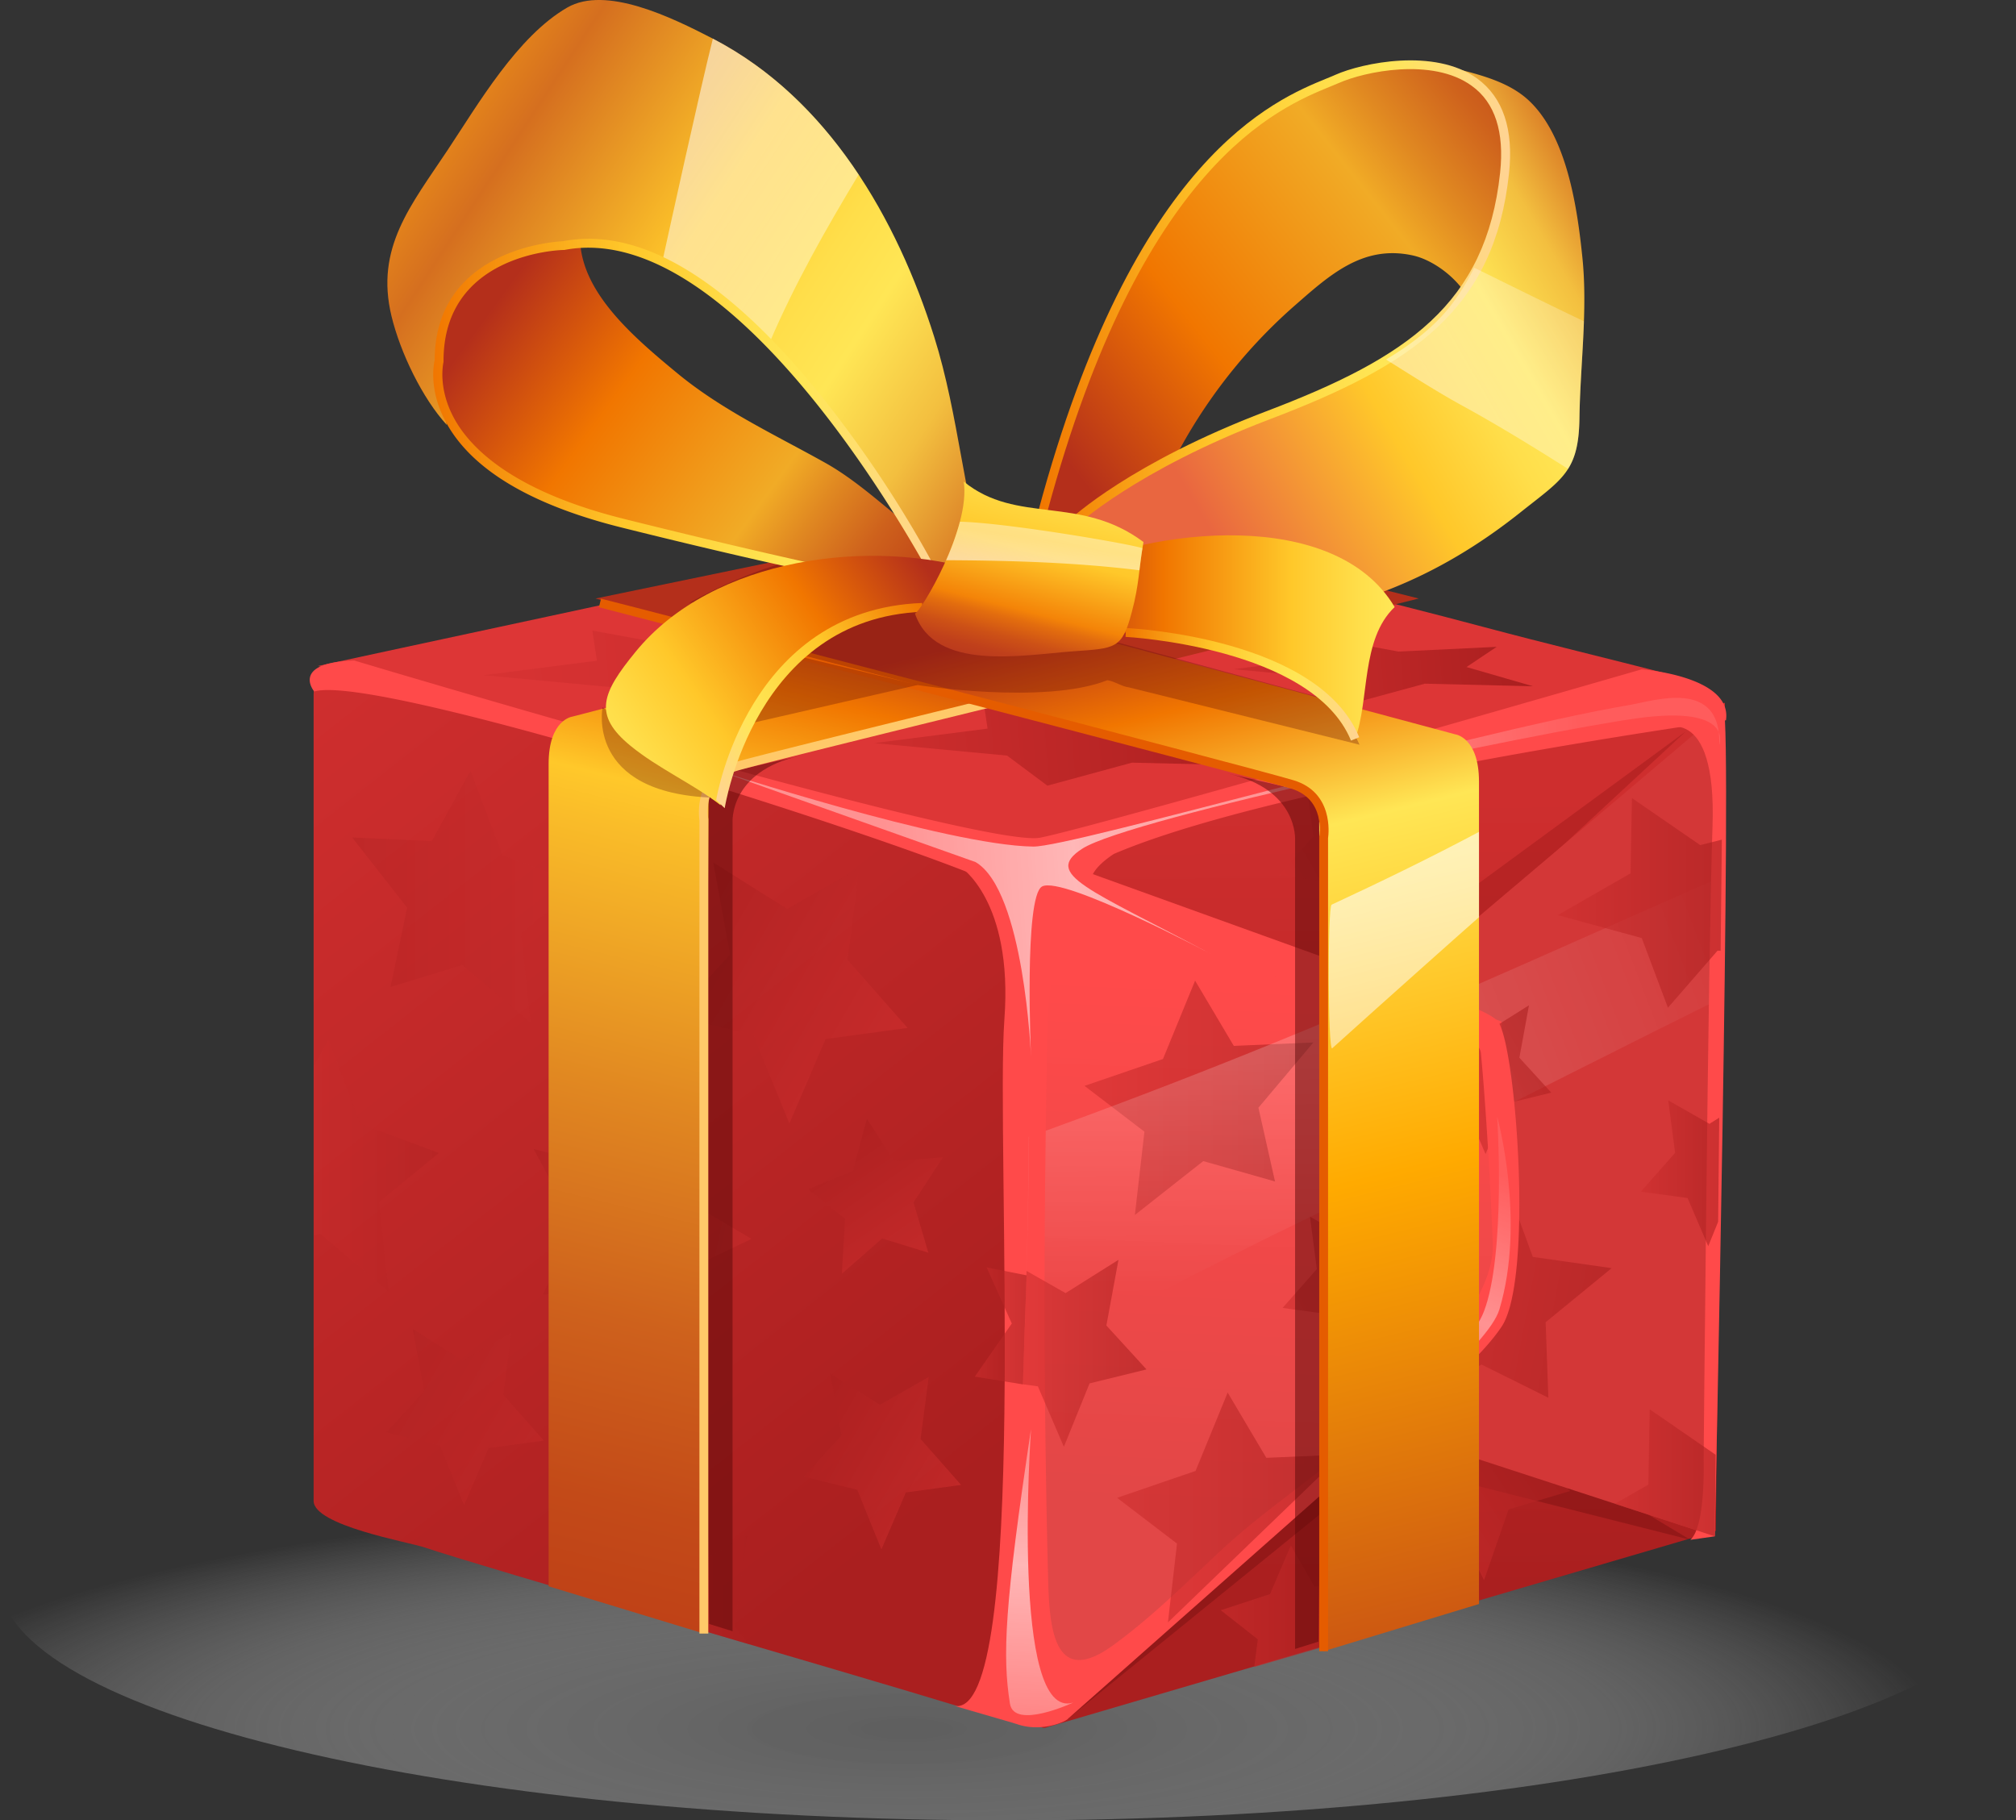 <svg xmlns="http://www.w3.org/2000/svg" xmlns:xlink="http://www.w3.org/1999/xlink" viewBox="0 0 533.53 481.77"><rect x="0" y="0" width="533.53" height="481.77" fill="#333333" stroke="none"/><defs><style>.cls-1{isolation:isolate;}.cls-2{opacity:0.85;fill:url(#radial-gradient);}.cls-11,.cls-14,.cls-15,.cls-16,.cls-17,.cls-18,.cls-19,.cls-2,.cls-20,.cls-21,.cls-22,.cls-23,.cls-26,.cls-27,.cls-30,.cls-31,.cls-32,.cls-33,.cls-34,.cls-35,.cls-36,.cls-7{mix-blend-mode:multiply;}.cls-3{fill:url(#linear-gradient);}.cls-4{fill:url(#linear-gradient-2);}.cls-12,.cls-5{fill:#aa1f1f;}.cls-11,.cls-14,.cls-16,.cls-18,.cls-19,.cls-20,.cls-22,.cls-23,.cls-26,.cls-27,.cls-30,.cls-31,.cls-32,.cls-33,.cls-36,.cls-5,.cls-7{opacity:0.6;}.cls-43,.cls-6{fill:#5b0909;}.cls-15,.cls-17,.cls-34,.cls-42,.cls-6{opacity:0.3;}.cls-7{fill:url(#linear-gradient-3);}.cls-8{fill:#dd3636;}.cls-9{fill:#d33737;}.cls-10{fill:url(#linear-gradient-4);}.cls-11{fill:url(#linear-gradient-5);}.cls-12,.cls-21,.cls-35,.cls-38,.cls-40{opacity:0.4;}.cls-13{fill:url(#linear-gradient-6);}.cls-14{fill:url(#linear-gradient-7);}.cls-15{fill:url(#linear-gradient-8);}.cls-16{fill:url(#linear-gradient-9);}.cls-17{fill:url(#linear-gradient-10);}.cls-18{fill:url(#linear-gradient-11);}.cls-19{fill:url(#linear-gradient-12);}.cls-20{fill:url(#linear-gradient-13);}.cls-21{fill:url(#linear-gradient-14);}.cls-22{fill:url(#linear-gradient-15);}.cls-23{fill:url(#linear-gradient-16);}.cls-24{fill:#ff4a4a;}.cls-25{fill:url(#linear-gradient-17);}.cls-26{fill:url(#linear-gradient-18);}.cls-27{fill:url(#linear-gradient-19);}.cls-28,.cls-29,.cls-52,.cls-63,.cls-64{mix-blend-mode:hard-light;}.cls-28{fill:url(#linear-gradient-20);}.cls-29{fill:url(#linear-gradient-21);}.cls-30{fill:url(#linear-gradient-22);}.cls-31{fill:url(#linear-gradient-23);}.cls-32{fill:url(#linear-gradient-24);}.cls-33{fill:url(#linear-gradient-25);}.cls-34{fill:url(#linear-gradient-26);}.cls-35{fill:url(#linear-gradient-27);}.cls-36{fill:url(#linear-gradient-28);}.cls-37{fill:url(#linear-gradient-29);}.cls-38{fill:url(#linear-gradient-30);}.cls-39{fill:url(#linear-gradient-31);}.cls-40{fill:url(#linear-gradient-32);}.cls-41{fill:url(#linear-gradient-33);}.cls-42{fill:url(#linear-gradient-34);}.cls-43{opacity:0.5;}.cls-44{fill:url(#linear-gradient-35);}.cls-45{fill:#ffc969;}.cls-46{fill:url(#linear-gradient-36);}.cls-47{fill:#e55c00;}.cls-48{fill:url(#linear-gradient-37);}.cls-49{fill:#ffe655;}.cls-50{fill:url(#linear-gradient-38);}.cls-51{fill:url(#linear-gradient-39);}.cls-53{fill:url(#linear-gradient-40);}.cls-54{fill:url(#linear-gradient-41);}.cls-55{fill:url(#linear-gradient-42);}.cls-56{fill:url(#linear-gradient-43);}.cls-57{fill:url(#linear-gradient-44);}.cls-58{fill:url(#linear-gradient-45);}.cls-59{fill:url(#linear-gradient-46);}.cls-60{fill:url(#linear-gradient-47);}.cls-61{fill:url(#linear-gradient-48);}.cls-62{fill:url(#linear-gradient-49);}.cls-63{fill:url(#linear-gradient-50);}.cls-64{fill:url(#linear-gradient-51);}</style><radialGradient id="radial-gradient" cx="-15702.62" cy="-48988.85" r="3034.62" gradientTransform="translate(1653.31 1437.33) scale(0.09 0.02)" gradientUnits="userSpaceOnUse"><stop offset="0" stop-color="#666"></stop><stop offset="0.16" stop-color="#707070" stop-opacity="0.93"></stop><stop offset="0.4" stop-color="#8a8a8a" stop-opacity="0.74"></stop><stop offset="0.69" stop-color="#b6b6b6" stop-opacity="0.43"></stop><stop offset="1" stop-color="#f2f2f2" stop-opacity="0"></stop></radialGradient><linearGradient id="linear-gradient" x1="81.12" y1="186.26" x2="250.07" y2="400.96" gradientUnits="userSpaceOnUse"><stop offset="0" stop-color="#ce2e2e"></stop><stop offset="0.99" stop-color="#aa1f1f"></stop></linearGradient><linearGradient id="linear-gradient-2" x1="365.52" y1="211.15" x2="367.28" y2="422.74" xlink:href="#linear-gradient"></linearGradient><linearGradient id="linear-gradient-3" x1="355.44" y1="401.62" x2="407.56" y2="401.62" gradientTransform="translate(-147.09 254.79) rotate(-32.57)" xlink:href="#linear-gradient"></linearGradient><linearGradient id="linear-gradient-4" x1="330.61" y1="302.94" x2="476.81" y2="247.16" gradientUnits="userSpaceOnUse"><stop offset="0" stop-color="#fff" stop-opacity="0.2"></stop><stop offset="1" stop-color="#fff" stop-opacity="0"></stop></linearGradient><linearGradient id="linear-gradient-5" x1="365.2" y1="337.79" x2="425.77" y2="337.79" gradientTransform="translate(67.35 -60.23) rotate(10.59)" xlink:href="#linear-gradient"></linearGradient><linearGradient id="linear-gradient-6" x1="337.73" y1="259.42" x2="331.86" y2="398.97" gradientUnits="userSpaceOnUse"><stop offset="0.01" stop-color="#ff4a4a"></stop><stop offset="1" stop-color="#e24747"></stop></linearGradient><linearGradient id="linear-gradient-7" x1="287.01" y1="290.54" x2="347.58" y2="290.54" xlink:href="#linear-gradient"></linearGradient><linearGradient id="linear-gradient-8" x1="116.26" y1="237.39" x2="176.83" y2="237.39" gradientTransform="matrix(-1, 0, 0, 1, 270.04, 0)" xlink:href="#linear-gradient"></linearGradient><linearGradient id="linear-gradient-9" x1="345.6" y1="356.33" x2="383.42" y2="356.33" gradientTransform="translate(-136.33 209.54) rotate(-29.7)" xlink:href="#linear-gradient"></linearGradient><linearGradient id="linear-gradient-10" x1="142.91" y1="281.53" x2="187.64" y2="281.53" gradientTransform="matrix(-0.87, -0.5, -0.5, 0.87, 406.37, 209.54)" xlink:href="#linear-gradient"></linearGradient><linearGradient id="linear-gradient-11" x1="72.48" y1="174.79" x2="117.17" y2="174.79" gradientTransform="matrix(-0.5, -0.7, -0.71, 0.49, 404.31, 297.25)" xlink:href="#linear-gradient"></linearGradient><linearGradient id="linear-gradient-12" x1="41.17" y1="237" x2="85.9" y2="237" gradientTransform="matrix(-0.87, -0.5, -0.5, 0.87, 406.37, 209.54)" xlink:href="#linear-gradient"></linearGradient><linearGradient id="linear-gradient-13" x1="113.39" y1="140.09" x2="179.74" y2="140.09" gradientTransform="matrix(-0.87, -0.5, -0.5, 0.87, 406.37, 209.54)" xlink:href="#linear-gradient"></linearGradient><linearGradient id="linear-gradient-14" x1="119.16" y1="217.94" x2="180.47" y2="217.94" gradientTransform="matrix(-0.98, -0.2, -0.2, 0.98, 359.1, 141.73)" xlink:href="#linear-gradient"></linearGradient><linearGradient id="linear-gradient-15" x1="404.09" y1="326.21" x2="441.91" y2="326.21" gradientTransform="translate(-136.33 209.54) rotate(-29.7)" xlink:href="#linear-gradient"></linearGradient><linearGradient id="linear-gradient-16" x1="401.53" y1="256.38" x2="439.36" y2="256.38" gradientTransform="translate(-136.33 209.54) rotate(-29.7)" xlink:href="#linear-gradient"></linearGradient><linearGradient id="linear-gradient-17" x1="326.45" y1="274.59" x2="327.04" y2="342" xlink:href="#linear-gradient-4"></linearGradient><linearGradient id="linear-gradient-18" x1="270.7" y1="358.2" x2="303.46" y2="358.2" xlink:href="#linear-gradient"></linearGradient><linearGradient id="linear-gradient-19" x1="295.63" y1="398.96" x2="355.18" y2="398.96" xlink:href="#linear-gradient"></linearGradient><linearGradient id="linear-gradient-20" x1="214.91" y1="241.2" x2="420.51" y2="228.28" gradientUnits="userSpaceOnUse"><stop offset="0.1" stop-color="#fff" stop-opacity="0.4"></stop><stop offset="0.34" stop-color="#fff" stop-opacity="0.6"></stop><stop offset="1" stop-color="#fff" stop-opacity="0.1"></stop></linearGradient><linearGradient id="linear-gradient-21" x1="403.5" y1="303.03" x2="369.5" y2="390.98" gradientUnits="userSpaceOnUse"><stop offset="0.1" stop-color="#fff" stop-opacity="0.1"></stop><stop offset="0.51" stop-color="#fff" stop-opacity="0.4"></stop><stop offset="0.99" stop-color="#fff" stop-opacity="0.1"></stop></linearGradient><linearGradient id="linear-gradient-22" x1="323.07" y1="425.09" x2="361.02" y2="425.09" xlink:href="#linear-gradient"></linearGradient><linearGradient id="linear-gradient-23" x1="412.24" y1="238.95" x2="455.68" y2="238.95" xlink:href="#linear-gradient"></linearGradient><linearGradient id="linear-gradient-24" x1="434.24" y1="310.51" x2="454.99" y2="310.51" xlink:href="#linear-gradient"></linearGradient><linearGradient id="linear-gradient-25" x1="427.39" y1="389.78" x2="454.04" y2="389.78" xlink:href="#linear-gradient"></linearGradient><linearGradient id="linear-gradient-26" x1="83.04" y1="308.51" x2="116.17" y2="308.51" xlink:href="#linear-gradient"></linearGradient><linearGradient id="linear-gradient-27" x1="159" y1="420.07" x2="198.56" y2="420.07" xlink:href="#linear-gradient"></linearGradient><linearGradient id="linear-gradient-28" x1="257.98" y1="350.9" x2="271.67" y2="350.9" xlink:href="#linear-gradient"></linearGradient><linearGradient id="linear-gradient-29" x1="278.33" y1="376.14" x2="272.92" y2="489" xlink:href="#linear-gradient-20"></linearGradient><linearGradient id="linear-gradient-30" x1="129.53" y1="176.28" x2="235.42" y2="176.28" gradientTransform="matrix(1, -0.08, 0.08, 1, -15.8, 16.94)" xlink:href="#linear-gradient"></linearGradient><linearGradient id="linear-gradient-31" x1="231.02" y1="202.97" x2="336.91" y2="202.97" gradientTransform="matrix(1, -0.08, 0.08, 1, -15.8, 16.94)" xlink:href="#linear-gradient"></linearGradient><linearGradient id="linear-gradient-32" x1="218.28" y1="161.89" x2="296.82" y2="161.89" gradientTransform="matrix(1, -0.08, 0.08, 1, -15.8, 16.94)" xlink:href="#linear-gradient"></linearGradient><linearGradient id="linear-gradient-33" x1="327.45" y1="190.8" x2="405.98" y2="190.8" gradientTransform="matrix(1, -0.08, 0.08, 1, -15.8, 16.94)" xlink:href="#linear-gradient"></linearGradient><linearGradient id="linear-gradient-34" x1="314.81" y1="166.34" x2="367.39" y2="166.34" gradientTransform="matrix(1, -0.08, 0.08, 1, -15.8, 16.94)" xlink:href="#linear-gradient"></linearGradient><linearGradient id="linear-gradient-35" x1="267.63" y1="148.88" x2="197.07" y2="437.14" gradientUnits="userSpaceOnUse"><stop offset="0.06" stop-color="#b42f1b"></stop><stop offset="0.16" stop-color="#f17600"></stop><stop offset="0.27" stop-color="#ffc82a"></stop><stop offset="0.31" stop-color="#fabd29"></stop><stop offset="0.54" stop-color="#e18821"></stop><stop offset="0.74" stop-color="#ce611c"></stop><stop offset="0.9" stop-color="#c34a18"></stop><stop offset="1" stop-color="#bf4117"></stop></linearGradient><linearGradient id="linear-gradient-36" x1="557.54" y1="149.19" x2="485.84" y2="442.14" gradientTransform="matrix(-1, 0, 0, 1, 824.26, 0)" gradientUnits="userSpaceOnUse"><stop offset="0.06" stop-color="#b42f1b"></stop><stop offset="0.16" stop-color="#f17600"></stop><stop offset="0.29" stop-color="#ffe655"></stop><stop offset="0.6" stop-color="#fa0"></stop><stop offset="1" stop-color="#cc5712"></stop></linearGradient><linearGradient id="linear-gradient-37" x1="274.45" y1="129.62" x2="416.07" y2="17.73" gradientUnits="userSpaceOnUse"><stop offset="0.06" stop-color="#b42f1b"></stop><stop offset="0.33" stop-color="#f17600"></stop><stop offset="0.65" stop-color="#f1ab26"></stop><stop offset="0.74" stop-color="#e08821"></stop><stop offset="0.85" stop-color="#ce611c"></stop><stop offset="0.94" stop-color="#c34a18"></stop><stop offset="1" stop-color="#bf4117"></stop></linearGradient><linearGradient id="linear-gradient-38" x1="280.58" y1="142.47" x2="433.54" y2="53.62" gradientUnits="userSpaceOnUse"><stop offset="0.2" stop-color="#e96640"></stop><stop offset="0.51" stop-color="#ffc82a"></stop><stop offset="0.52" stop-color="#ffc92c"></stop><stop offset="0.65" stop-color="#ffde4a"></stop><stop offset="0.73" stop-color="#ffe655"></stop><stop offset="0.85" stop-color="#f3bf3f"></stop><stop offset="0.98" stop-color="#d36a1e"></stop></linearGradient><linearGradient id="linear-gradient-39" x1="274.86" y1="77.65" x2="399.65" y2="77.65" gradientUnits="userSpaceOnUse"><stop offset="0" stop-color="#f17600"></stop><stop offset="0.38" stop-color="#ffc82a"></stop><stop offset="0.4" stop-color="#ffc92c"></stop><stop offset="0.61" stop-color="#ffde4a"></stop><stop offset="0.73" stop-color="#ffe655"></stop><stop offset="1" stop-color="#ffd394"></stop></linearGradient><linearGradient id="linear-gradient-40" x1="291.77" y1="161.83" x2="444.83" y2="72.93" xlink:href="#linear-gradient-20"></linearGradient><linearGradient id="linear-gradient-41" x1="126.15" y1="71.88" x2="246.69" y2="159.54" xlink:href="#linear-gradient-37"></linearGradient><linearGradient id="linear-gradient-42" x1="76.3" y1="10.43" x2="270.29" y2="137.74" gradientUnits="userSpaceOnUse"><stop offset="0.12" stop-color="#f8a116"></stop><stop offset="0.28" stop-color="#d56f1f"></stop><stop offset="0.42" stop-color="#eea526"></stop><stop offset="0.51" stop-color="#ffc82a"></stop><stop offset="0.52" stop-color="#ffc92c"></stop><stop offset="0.65" stop-color="#ffde4a"></stop><stop offset="0.73" stop-color="#ffe655"></stop><stop offset="0.85" stop-color="#f3bf3f"></stop><stop offset="1" stop-color="#d36a1e"></stop></linearGradient><linearGradient id="linear-gradient-43" x1="94.33" y1="-16.72" x2="288.11" y2="110.46" xlink:href="#linear-gradient-20"></linearGradient><linearGradient id="linear-gradient-44" x1="114.66" y1="110.31" x2="248.58" y2="110.31" xlink:href="#linear-gradient-39"></linearGradient><linearGradient id="linear-gradient-45" x1="249.12" y1="144.73" x2="161.04" y2="205.21" gradientUnits="userSpaceOnUse"><stop offset="0.06" stop-color="#b42f1b"></stop><stop offset="0.35" stop-color="#f17600"></stop><stop offset="0.71" stop-color="#ffc82a"></stop><stop offset="0.72" stop-color="#ffc92c"></stop><stop offset="0.9" stop-color="#ffde4a"></stop><stop offset="0.99" stop-color="#ffe655"></stop></linearGradient><linearGradient id="linear-gradient-46" x1="245.91" y1="162.3" x2="184.53" y2="204.45" xlink:href="#linear-gradient-39"></linearGradient><linearGradient id="linear-gradient-47" x1="275.21" y1="168.62" x2="369.09" y2="168.62" xlink:href="#linear-gradient-45"></linearGradient><linearGradient id="linear-gradient-48" x1="297.87" y1="181.11" x2="359.71" y2="181.11" xlink:href="#linear-gradient-39"></linearGradient><linearGradient id="linear-gradient-49" x1="263.26" y1="191.47" x2="281.24" y2="121.91" gradientUnits="userSpaceOnUse"><stop offset="0" stop-color="#f89d14"></stop><stop offset="0.04" stop-color="#e78117"></stop><stop offset="0.09" stop-color="#d46219"></stop><stop offset="0.13" stop-color="#c64c1b"></stop><stop offset="0.18" stop-color="#be3f1d"></stop><stop offset="0.22" stop-color="#bb3a1d"></stop><stop offset="0.26" stop-color="#c0401b"></stop><stop offset="0.32" stop-color="#cd5116"></stop><stop offset="0.39" stop-color="#e36d0e"></stop><stop offset="0.43" stop-color="#f48408"></stop><stop offset="0.65" stop-color="#ffc82a"></stop><stop offset="0.67" stop-color="#ffc92c"></stop><stop offset="0.88" stop-color="#ffde4a"></stop><stop offset="0.99" stop-color="#ffe655"></stop></linearGradient><linearGradient id="linear-gradient-50" x1="277.7" y1="139.15" x2="270.98" y2="179.52" xlink:href="#linear-gradient-20"></linearGradient><linearGradient id="linear-gradient-51" x1="480.28" y1="134.6" x2="411.57" y2="415.33" gradientTransform="matrix(-1, 0, 0, 1, 824.26, 0)" xlink:href="#linear-gradient-20"></linearGradient></defs><title>gift</title><g class="cls-1"><g id="Layer_2" data-name="Layer 2"><g id="object"><path class="cls-2" d="M533.53,418.37c0-35-119.44-63.4-266.76-63.4S0,383.34,0,418.37s119.44,63.4,266.77,63.4S533.53,453.39,533.53,418.37Z"></path><path class="cls-3" d="M87.23,180.68S83,178.76,83,183.62V397.23c0,6.51,25.11,10.88,29.3,12.29,15,5.06,110.48,32.63,142.67,42.47,7.2,2.21,14.16,3.19,21.38,5.35l.28-232.09L92.77,178.5Z"></path><polygon class="cls-4" points="456.49 186.01 454.09 405.17 276.39 457.33 276.39 224.13 456.49 186.01"></polygon><polygon class="cls-5" points="288.72 233.43 359.81 256.88 446.16 193.57 363.92 269.77 288.72 233.43"></polygon><polygon class="cls-6" points="366.27 358.86 282.81 454.71 366.27 387 447.34 407.51 366.27 358.86"></polygon><polygon class="cls-7" points="415.55 394.6 399.26 399.47 392.75 418.2 384.34 401.02 367.19 399.56 378.96 384.79 375.49 365.8 390.95 373.6 405.82 363.19 403.29 382.46 415.55 394.6"></polygon><path class="cls-8" d="M442,178.5c-16.43-4.22-33-8.2-49.38-12.57-27.84-7.43-55.88-14-83.76-21.22-21.53-5.54-40.25-9.28-62.07-3.7-14.24,3.65-28.8,6.24-43.16,9.42-32.33,7.16-64.73,14-97.1,21l-22.38,4.83L275.91,226.7l138-33.66L452,184.78Z"></path><polygon class="cls-9" points="456.15 187.71 339.83 286.18 339.83 369.41 453.81 406.59 456.15 187.71"></polygon><path class="cls-10" d="M355.62,314.77c19.27-10.34,85.9-43.7,99.71-50.51l.34-32.15c-12.66,5.19-87,38.93-94.91,41l-20.93,13v36.36C345.17,320.09,350.45,317.54,355.62,314.77Z"></path><polygon class="cls-11" points="409.77 369.92 392.1 361.14 371.68 371.84 378.23 350.63 364.87 335.81 386.6 332.63 398.77 313.79 405.65 332.64 426.52 335.62 409.05 349.93 409.77 369.92"></polygon><path class="cls-12" d="M368,261s15.86,4.69,18.8,20.51,21.73,80.3-14.1,99.65l-15.86-7.62-4.7-97.3Z"></path><polygon class="cls-13" points="274.74 226.12 397.4 270.36 398.58 343.62 282.08 453.62 274.63 453.23 274.74 226.12"></polygon><polygon class="cls-14" points="337.43 312.68 318.44 307.29 300.34 321.55 302.87 299.5 287.01 287.38 307.78 280.27 316.28 259.53 326.52 276.8 347.58 275.89 333.04 293.16 337.43 312.68"></polygon><polygon class="cls-15" points="103.36 261.21 122.34 255.41 140.45 270.75 137.92 247.03 153.77 234 133 226.35 124.5 204.04 114.27 222.61 93.2 221.64 107.75 240.22 103.36 261.21"></polygon><polygon class="cls-16" points="374.65 344.31 362.67 347.25 357.27 360.58 351.8 347.83 339.43 346.15 348.5 335.87 346.68 321.99 357.59 328.2 368.75 321.2 366.21 335.07 374.65 344.31"></polygon><polygon class="cls-17" points="102.26 379.09 116.43 382.57 122.82 398.33 129.29 383.25 143.91 381.26 133.19 369.11 135.34 352.69 122.44 360.04 109.25 351.76 112.24 368.16 102.26 379.09"></polygon><polygon class="cls-18" points="213.8 314.73 223.63 322.57 222.79 337.11 233.46 327.77 245.68 331.53 241.77 318.22 249.56 306.27 236.7 307.28 229.42 296.08 225.69 309.88 213.8 314.73"></polygon><polygon class="cls-19" points="212.7 390.81 226.87 394.29 233.26 410.06 239.73 394.98 254.35 392.99 243.63 380.83 245.79 364.41 232.88 371.76 219.69 363.49 222.69 379.89 212.7 390.81"></polygon><polygon class="cls-20" points="178.41 268.81 199.42 273.97 208.9 297.36 218.49 274.99 240.19 272.04 224.28 254.02 227.48 229.66 208.33 240.56 188.77 228.28 193.21 252.61 178.41 268.81"></polygon><polygon class="cls-21" points="143.69 342.63 163.63 341.17 178.65 359.02 180.67 336.64 198.88 327.87 179.75 316.57 175.59 294.27 161.89 309.29 141.2 304.08 152.06 324.18 143.69 342.63"></polygon><polygon class="cls-22" points="410.54 289.17 398.56 292.11 393.15 305.44 387.69 292.69 375.32 291.01 384.39 280.73 382.57 266.85 393.48 273.06 404.64 266.06 402.1 279.93 410.54 289.17"></polygon><polygon class="cls-23" points="373.73 229.77 361.75 232.71 356.34 246.05 350.88 233.3 338.51 231.61 347.58 221.34 345.75 207.45 356.67 213.66 367.82 206.66 365.29 220.53 373.73 229.77"></polygon><path class="cls-24" d="M254.06,229.33s14.1,8.79,11.75,40.44S272.57,455,252.6,451.47l16.15,4.69L274,255.7S277.56,232.84,254.06,229.33Z"></path><path class="cls-25" d="M358,270.72a7.34,7.34,0,0,1-4.34-1.53q-40.27,16.9-81.4,31.69c-.12,18.74-.67,39.57-1.39,59.69,31.18-16.16,62.31-32.35,94.15-47.21q9-4.17,17.95-8.25C381.6,288.89,376.45,271.45,358,270.72Z"></path><path class="cls-24" d="M294.77,226c44.32-19,162-35.37,162-35.37,1.77-11.72-22.32-13.48-22.32-13.48s-143.92,41.61-159.2,44.55-181.52-46.9-181.52-46.9c-17,.59-10.57,8.21-10.57,8.21,17.62-5.27,171.53,44.55,183.87,52.75S266.4,455,266.4,455c7.64,4.69,16.74.27,16.34-.34l.07.06,94.95-84c6.68-5.37,15.11-12.85,19.64-19.62,8.35-12.5,3.92-72.88-.78-80.5s-90.27-27.16-107.9-37.12C288.72,233.43,288,230.46,294.77,226Zm-.17,19.14c17.62,10.55,96.14,21.3,97.32,33.61,1.34,14,2.62,36.33,3.13,50.41.57,15.5-19.53,35-30.48,46.37-13.33,13.82-27.75,22-41.78,35.12-9.25,8.62-18,17.34-28.25,24.81-16.18,11.74-16.86-5.79-17.19-18.72-.43-17.17-.69-34.28-.83-51.45-.22-26.32,0-52.63.43-78.95q.15-9.11.35-18.21c.07-3.38,1.86-11.54.36-14.51a9.82,9.82,0,0,0,.49.9S277,234.6,294.6,245.15Z"></path><path class="cls-26" d="M296,333.42l-14,8.81-10.33-5.88c-.26,10-.6,20.14-1,30l4,.55,6.88,16,6.8-16.78,15.07-3.7-10.62-11.62Z"></path><polygon class="cls-27" points="355.18 384.96 335.13 385.82 324.9 368.55 316.4 389.29 295.63 396.4 311.49 408.52 309.09 429.38 355.18 384.96"></polygon><path class="cls-24" d="M439.7,193s14.68-7.63,13.51,25.78-2.35,167.64-2.35,167.64.59,17.59-3.52,21.1l6.47-.92s4.69-214.78,2.34-218.88S439.7,193,439.7,193Z"></path><path class="cls-28" d="M455,197.09s4.11-10.55-21.73-7S299,216.43,286.37,224.64c-10.46,6.8,1.77,10.55,34.66,28.13,0,0-39.65-21.1-45.23-18.17-4.86,2.55-2.94,45.13-2.94,45.13s-1.76-44-14.68-51.58l-69.32-24.61s61.68,20.22,84.59,20.51c10.27.13,113.38-29.89,158-37.51C437.82,185.45,455.56,179.5,455,197.09Z"></path><path class="cls-29" d="M366.27,377.62s27.6-21.26,30.54-31.07c7.05-23.44-.58-51-.58-51s2.35,36.34-3.53,51.58C388.61,357.76,366.27,377.62,366.27,377.62Z"></path><polygon class="cls-30" points="347.85 419.88 341.61 409 336.12 421.88 323.07 426.15 332.88 433.86 331.93 441.19 352.83 435.11 351.79 430.16 361.02 419.5 347.85 419.88"></polygon><polygon class="cls-31" points="449.95 223.66 431.89 211.21 431.52 231.13 412.24 242.19 434.49 248.26 441.41 266.7 454.55 251.59 455.36 251.64 455.68 222.22 449.95 223.66"></polygon><polygon class="cls-32" points="454.99 295.8 452.4 297.43 441.49 291.21 443.31 305.1 434.24 315.38 446.61 317.06 452.08 329.81 454.7 323.34 454.99 295.8"></polygon><polygon class="cls-33" points="453.81 406.59 454.04 385.01 436.59 372.98 436.22 392.91 427.39 397.97 453.81 406.59"></polygon><path class="cls-34" d="M95.41,297.47l-8.5-22.31-3.87,7v44.87l1.71-.52,18.1,15.34-2.53-23.72,15.85-13Z"></path><path class="cls-35" d="M178.57,417.18,159,404.9l3.61,19.75,35.95,10.58-4.05-4.59,3.2-24.36Z"></path><polygon class="cls-36" points="271.67 337.52 261.11 335.42 267.77 350.27 257.98 364.33 270.7 366.38 271.67 337.52"></polygon><path class="cls-37" d="M267.28,450.89c-2-12.61-1.47-25.79,5.58-72.68,0,0-5.52,77.58,11.16,72.38C284,450.59,268.42,457.89,267.28,450.89Z"></path><polygon class="cls-38" points="156.77 166.89 186.85 172.4 221.84 170.72 211.06 177.92 234.78 184.77 196.17 183.86 173.79 189.95 163.13 181.99 127.99 178.7 157.97 174.85 156.77 166.89"></polygon><polygon class="cls-39" points="260.16 184.86 290.24 190.37 325.24 188.69 314.45 195.89 338.17 202.75 299.56 201.84 277.19 207.93 266.52 199.97 231.38 196.67 261.36 192.83 260.16 184.86"></polygon><polygon class="cls-40" points="236.61 148.81 258.92 152.9 284.88 151.66 276.87 157 294.47 162.08 265.83 161.41 249.24 165.92 241.33 160.02 215.26 157.57 237.5 154.72 236.61 148.81"></polygon><polygon class="cls-41" points="347.83 168.35 370.14 172.44 396.1 171.19 388.1 176.53 405.69 181.62 377.06 180.94 360.46 185.46 352.55 179.55 326.49 177.11 348.72 174.26 347.83 168.35"></polygon><path class="cls-42" d="M343,153.42c-5.56-1.53-11.16-2.22-16.52-3.57l.24,1.56-14.89,1.91L329.23,155l5.3,3.95,11.11-3,7,.16C349.38,155.15,346.16,154.3,343,153.42Z"></path><path class="cls-43" d="M187.68,429.79l6.19,1.92V217.6s-.9-13.48,17.9-17.58l-20.56,4.69s-9.4,0-7.64,17S187.68,429.79,187.68,429.79Z"></path><path class="cls-44" d="M186.31,432.33l1.18-219.22s-.79-8.6,7-10.16S375.47,158.4,375.47,158.4L322.6,145.12,151.46,189.66s-6.27.78-6.27,12.51V419.82Z"></path><path class="cls-45" d="M301,175.31c-47.49,11.59-101.2,24.79-106.85,26.52-10.45,3.21-9.23,14-9.05,15.27V432.33h2.35V217l0-.21c-.07-.4-1.67-9.95,7.41-12.74,5.5-1.69,58.75-14.77,106.06-26.32A7.41,7.41,0,0,1,301,175.31Z"></path><path class="cls-43" d="M348.92,434.47l-6.18,1.93V222.29s.89-13.48-17.9-17.58l20.56,4.69s9.4,0,7.63,17S348.92,434.47,348.92,434.47Z"></path><path class="cls-46" d="M350.29,437,349.12,217.8s.78-8.6-7.05-10.16S157.61,158.4,157.61,158.4l52.87-10.94,174.67,46.89s6.26.78,6.26,12.51V424.51Z"></path><path class="cls-47" d="M349.12,437h2.35V221.79c.18-1.25,1.4-12.06-9.06-15.27-10.1-3.1-176.38-46.39-183.35-48.08l-.55,2.27c1.7.42,173.18,45,183.21,48,9.09,2.79,7.49,12.33,7.41,12.74V437Z"></path><path class="cls-6" d="M191.79,193l51.11-11.73-31.72-7.62S194.73,180.68,191.79,193Z"></path><path class="cls-6" d="M159.48,187.12s-4.7,22.86,29.38,24Z"></path><path class="cls-6" d="M244,159.58c-15.23-4.11-61.63,0-61.63,0s19.38-11.14,34.07-12.31l32.31,7.62S245.64,160,244,159.58Z"></path><path class="cls-6" d="M359.8,197.09,354.52,186l-58.16-15.82s-24.28-4.52-36.31-2.29l-15.93-5.92s-18.25-1.76-30.59,11.72l29.37,7.62s33.49,5.28,50.17-1.29c1.89.26,3.78,1.67,5.64,1.88Z"></path><path class="cls-48" d="M394.32,22.2c-25-13.91-61.94,4.56-76.08,22.65-23,29.45-43.7,74.57-44.1,112.47,6.83,2.31,14.08,4.37,21.11,6,8.12-11.68,8.73-28.81,15.4-41.49A139.49,139.49,0,0,1,342,81.44c9.55-8.35,18.49-16.84,32-13.81,9.27,2.09,22,14.92,13.74,24.62C387.78,92.25,412.24,32.16,394.32,22.2Z"></path><path class="cls-49" d="M378,16.36c1.47.41,3,.8,4.52,1.18A31.68,31.68,0,0,0,378,16.36Z"></path><path class="cls-50" d="M418,110.55c.21-14.08,2.21-28.4.78-42.37-1.35-13.23-4.12-32.67-14.64-42-5.68-5-13.91-6.78-21.61-8.68,26.29,9,13.51,48.18,1.06,63.75C358.23,113,279.48,114.54,273,160.82l3.3,6.63A30.93,30.93,0,0,1,283.6,170c12.11-6.77,33.92-4.78,45.76-5.59,27.62-1.89,51-11.3,72.92-28.73C413.51,126.73,417.81,124.87,418,110.55Z"></path><path class="cls-51" d="M284.64,139.32l-1.62-1.7c.64-.61,16.25-15.16,52.09-28.77C372.37,94.71,393.28,80.46,397,45.74c1.16-10.83-1.35-18.58-7.47-23C379.09,15.1,361,19,354.41,21.93c-.66.29-1.42.6-2.29.95-13.71,5.61-50.13,20.48-75,112.77l-2.27-.61C300,41.63,337.22,26.44,351.23,20.71c.85-.34,1.59-.64,2.22-.93,7-3.11,26.2-7.17,37.48,1,6.85,5,9.69,13.45,8.42,25.17-3.87,35.92-25.27,50.58-63.41,65.05C300.54,124.48,284.79,139.18,284.64,139.32Z"></path><g class="cls-52"><path class="cls-53" d="M390.15,70.85a61,61,0,0,1-6.54,10.44c-4.28,5.36-10.09,9.85-16.81,13.85,6.77,4.22,13.48,8.54,20.32,12.29,9.43,5.17,18.76,10.9,27.87,16.67,2-3.18,2.94-7.1,3-13.55.13-8.46.9-17,1.19-25.53C411,81.17,391.67,71.58,390.15,70.85Z"></path></g><path class="cls-54" d="M255.91,149c-13.12-5.55-24.21-19.07-37.49-26.5s-27.17-13.84-39.09-23.65c-16-13.19-35.68-30.23-20.18-51.66-9.71-.64-50.18,22.45-44.85,26.36l-2.79,26.2c6.27,8.17,8.57,16.43,18,23.2,12.32,8.85,27.75,14.37,42.3,17.62,28.05,6.27,58.95,11.75,84.69,20A17.42,17.42,0,0,1,255.91,149Z"></path><path class="cls-55" d="M247.24,89.17c-9.85-31.27-28.06-63.08-58.53-78.91-11-5.7-28.38-14.17-38.61-8.25-13.18,7.64-23.48,25.41-31.66,37.74-9.66,14.55-19.21,25.84-14.83,43.92,2.34,9.68,8.18,21.76,14.63,28.79-2.11-11.52-4.91-25.25,3.17-35,9.08-11,30.74-13.69,44.1-11.38,22.2,3.83,40.8,26.52,54,43.1,6.36,8,29.88,48.33,35,48.69l7.65-3.23-.6-2.26C255.11,132.51,253.81,110.05,247.24,89.17Z"></path><path class="cls-56" d="M188.71,10.26l-.06,0c-3.22,12.71-11.84,52-13.33,58.81,10.5,4.47,20,12.67,28.38,21.54,6.58-15.41,14.86-30,23.54-44.4C217.42,31.38,204.77,18.6,188.71,10.26Z"></path><path class="cls-57" d="M245.84,157.43c-.23,0-25.55-3.9-81.35-17.82-23.41-5.84-38.85-14.88-45.91-26.87-5.22-8.87-3.83-16.19-3.55-17.39.11-29.49,31.84-31.41,33.94-31.51,20.59-3.92,43.83,10.16,69.1,41.86a307,307,0,0,1,30.51,46.65l-1.17,2.15c-.51-1-50.93-97.44-98.08-88.34l-.19,0c-1.3,0-31.76,1.12-31.76,29.31l0,.31c0,.06-1.81,7.18,3.31,15.83,4.65,7.83,16.12,18.65,44.41,25.71,55.67,13.88,81.33,18.29,81.56,18.33Z"></path><path class="cls-58" d="M168.23,172.47c-9,11-11.35,16.73-1.37,24.91,7.32,6,16.46,10,23.84,15.71,3.13-37.07,40.79-63.21,72.76-47.65l-3.52-14.07C230.79,142.08,188.67,147.45,168.23,172.47Z"></path><path class="cls-59" d="M191.79,213.89l-2.25-2.15c.08-.51,8.23-50.39,54.49-52.16l.09,2.34C199.79,163.62,191.87,213.39,191.79,213.89Z"></path><path class="cls-60" d="M281.09,151.37l-5.88,18.76c4.81-7,31.64-1.26,40.24,0,16.35,2.44,36.41,9.52,43.17,25.41,3.87-10.21,1.44-26.31,10.47-34.88C353.3,134.06,304.44,139.81,281.09,151.37Z"></path><path class="cls-61" d="M357.54,196c-10.17-24.76-59.18-27.42-59.67-27.45l.12-2.34c2.07.1,51,2.76,61.72,28.9Z"></path><path class="cls-62" d="M255.05,127.44c1.86,12.47-11.41,34.53-12.91,34.93,5.27,15.42,28.41,11,41.91,10,11.18-.8,12.91-.61,15.47-10.34,2-7.44,1.81-11.25,3.1-18.58C285.79,130.85,269.09,138.92,255.05,127.44Z"></path><path class="cls-63" d="M301.54,150.92c.23-1.8.46-3.67.81-5.85-4-1.25-36.08-6.72-48.31-7a69.89,69.89,0,0,1-3.65,10.19C267.42,148.33,284.66,148.84,301.54,150.92Z"></path><path class="cls-64" d="M391.41,242.74V220.16c-12.8,6.82-25.85,13.15-39,19.27-1.06.5-1,39,.16,38C364.71,266.46,388.33,245.42,391.41,242.74Z"></path></g></g></g></svg>